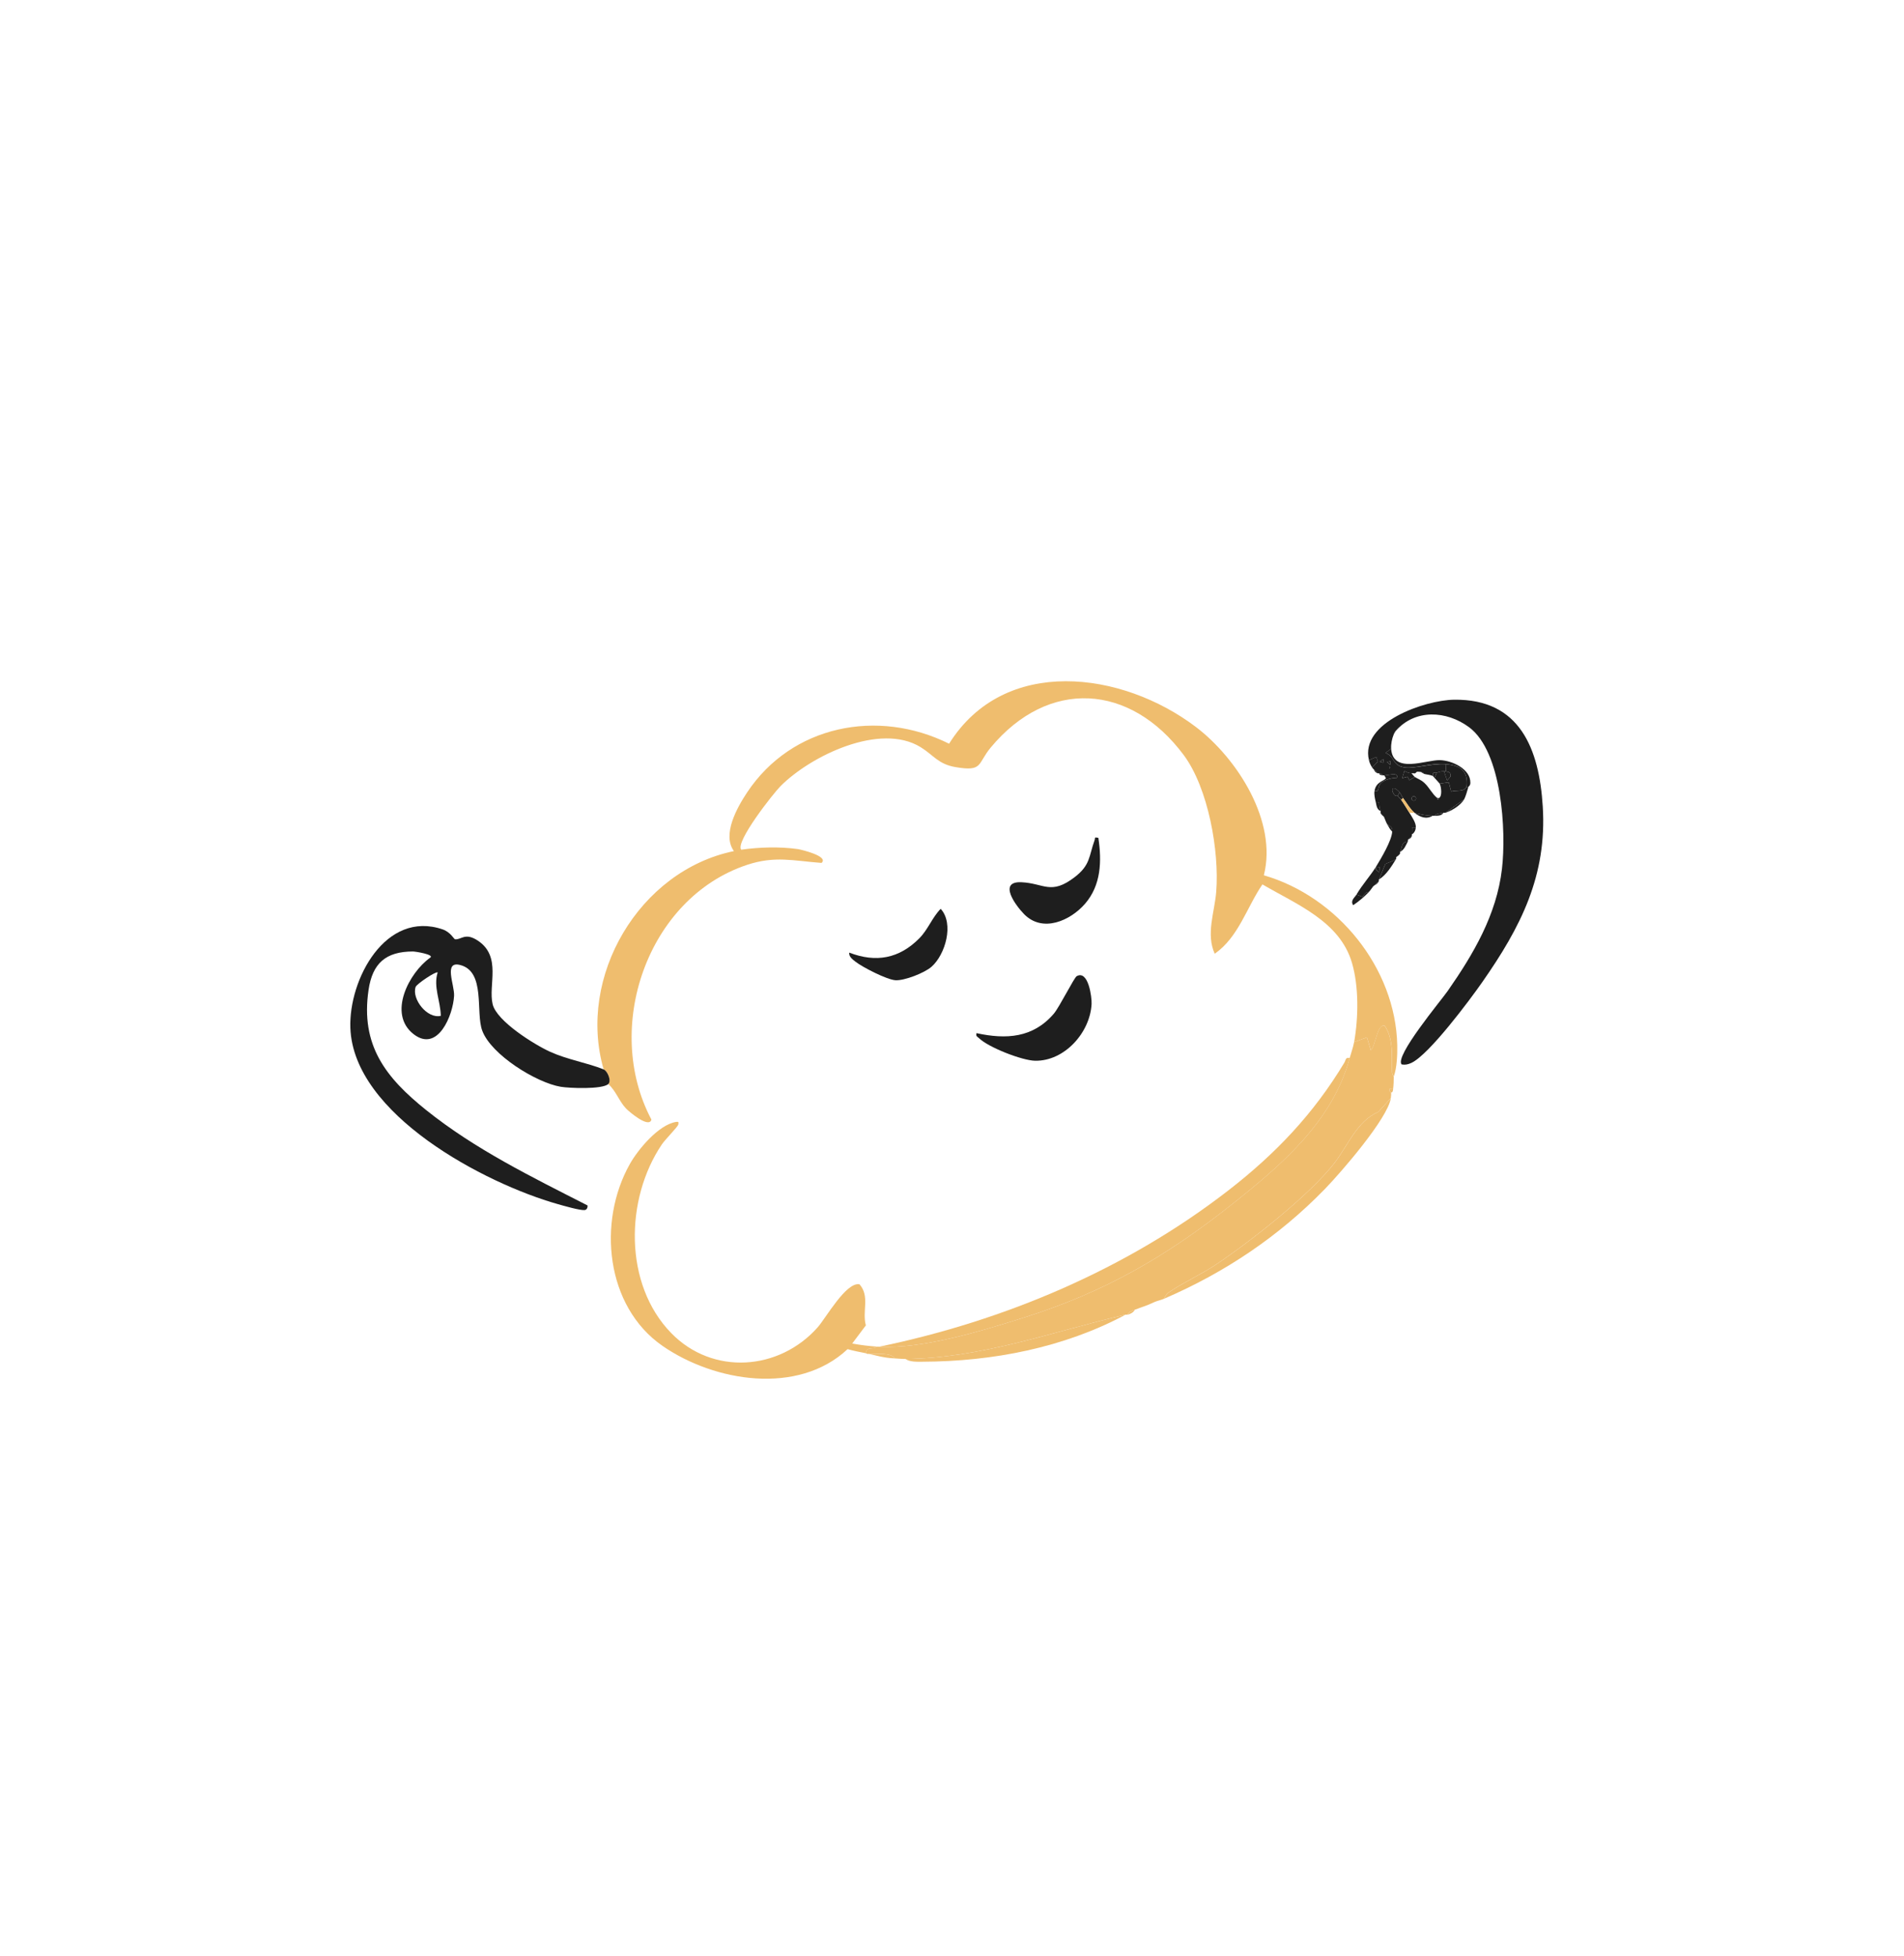 <svg width="74" height="76" viewBox="0 0 74 76" fill="none" xmlns="http://www.w3.org/2000/svg">
<g filter="url(#filter0_d_185_12777)">
<rect width="64" height="65" rx="16" transform="matrix(0.999 0.052 0.052 -0.999 3 65.709)" fill="white"/>
<g clip-path="url(#clip0_185_12777)">
<path d="M23.461 37.558C22.419 33.959 24.842 29.833 28.524 29.075C28.055 28.434 28.648 27.381 29.034 26.799C30.77 24.183 34.117 23.522 36.887 24.902C39.037 21.466 43.616 22.08 46.477 24.25C48.084 25.469 49.655 27.92 49.12 30.015C51.977 30.842 54.24 33.61 54.305 36.618C54.313 36.98 54.292 37.503 54.169 37.838C54.169 37.828 54.108 37.755 54.105 37.666C54.085 37.068 54.174 36.386 53.817 35.86C53.521 35.775 53.459 36.679 53.277 36.81L53.128 36.313L52.629 36.497C52.796 35.552 52.817 34.343 52.544 33.415C52.071 31.8 50.386 31.145 49.065 30.369C48.451 31.268 48.139 32.416 47.211 33.064C46.862 32.292 47.206 31.453 47.269 30.655C47.394 29.075 46.96 26.623 46.004 25.34C43.931 22.56 40.749 22.349 38.502 25.054C37.977 25.687 38.213 25.994 37.136 25.811C36.46 25.695 36.286 25.347 35.781 25.036C34.207 24.066 31.52 25.365 30.338 26.548C30.055 26.831 28.569 28.719 28.807 29.021C29.504 28.92 30.312 28.897 31.011 28.997C31.122 29.014 32.23 29.273 31.929 29.534C30.83 29.452 30.117 29.251 29.037 29.609C25.146 30.9 23.43 35.953 25.318 39.509C25.227 39.864 24.453 39.207 24.326 39.073C24.057 38.788 23.935 38.383 23.64 38.128C23.775 38.006 23.609 37.618 23.46 37.558L23.461 37.558Z" fill="#EFBD6E"/>
<path d="M54.169 37.838C54.171 37.987 54.162 38.178 54.143 38.327L54.004 38.319C53.972 38.395 54.065 38.452 54.066 38.462C54.072 38.519 54.063 38.612 54.055 38.672L53.574 39.206C52.726 39.573 52.393 40.518 51.852 41.21C50.875 42.463 48.615 44.231 47.272 45.134C46.699 45.519 45.995 45.834 45.446 46.209C45.343 46.279 45.293 46.355 45.248 46.468C45.123 46.522 44.998 46.546 44.891 46.59L44.605 46.715C44.44 46.779 44.267 46.834 44.105 46.898C43.994 46.943 43.874 46.972 43.815 47.093C43.793 47.098 43.767 47.084 43.745 47.089C40.909 47.746 38.182 48.778 35.187 48.811C35.049 48.812 34.907 48.795 34.768 48.789C34.639 48.504 33.74 48.671 33.659 48.591C33.646 48.312 33.952 48.458 34.092 48.333C34.115 48.334 34.139 48.336 34.162 48.337C35.886 48.422 38.154 47.722 39.818 47.196C42.945 46.206 45.333 44.823 47.89 42.794C49.824 41.259 51.79 39.574 52.455 37.118C52.512 36.91 52.59 36.709 52.628 36.497L53.127 36.313L53.275 36.81C53.457 36.679 53.518 35.774 53.815 35.86C54.172 36.386 54.083 37.067 54.103 37.666C54.106 37.755 54.167 37.828 54.167 37.838L54.169 37.838Z" fill="#EFBD6E"/>
<path d="M53.205 25.541C52.851 24.068 55.382 23.209 56.51 23.192C59.081 23.154 59.821 25.118 59.96 27.338C60.13 30.034 59.099 32.033 57.611 34.164C57.127 34.858 55.539 36.99 54.853 37.306C54.725 37.365 54.617 37.39 54.475 37.365C54.194 37.046 56 34.891 56.263 34.514C57.265 33.078 58.166 31.55 58.374 29.77C58.546 28.313 58.38 25.213 57.099 24.263C56.221 23.61 54.998 23.544 54.244 24.407C54.188 24.471 54.196 24.475 54.167 24.543C54.099 24.703 54.056 24.923 54.068 25.097L53.849 25.26C54.227 25.41 54.109 25.739 54.561 25.82C54.967 25.894 55.664 25.646 56.205 25.699L56.191 25.978C56.169 25.975 56.143 25.975 56.121 25.975C55.998 25.973 55.946 25.997 55.838 26.03C55.763 26.053 55.665 25.956 55.691 26.162C55.6 26.108 55.448 26.103 55.346 26.074C55.338 26.072 55.329 26.015 55.21 25.997C55.165 25.99 55.116 25.992 55.07 25.99L54.997 26.056C54.951 26.055 54.904 26.048 54.857 26.049C54.758 26.048 54.667 26.01 54.582 25.963L54.498 26.24L54.706 26.186L54.772 26.323L54.99 26.195C55.117 26.277 55.225 26.3 55.361 26.427C55.554 26.607 55.665 26.859 55.857 27.01C55.868 27.019 55.86 27.075 55.888 27.081L55.926 27.014C56.065 26.938 56.011 26.57 55.956 26.455L56.308 26.403L56.4 26.762C56.607 26.697 56.887 26.787 56.999 26.58L57.069 26.584C57.037 26.702 56.957 26.973 56.904 27.065L56.176 27.587C56.156 27.593 56.129 27.577 56.107 27.583C55.985 27.615 55.846 27.598 55.75 27.704C55.727 27.706 55.704 27.701 55.681 27.701C55.401 27.698 55.243 27.648 54.986 27.595C54.817 27.461 54.661 27.19 54.527 27.01C54.479 26.946 54.447 26.851 54.398 26.794C54.165 26.521 54.017 26.638 54.182 26.875C54.233 26.948 54.316 26.923 54.321 26.93C54.366 26.987 54.428 27.042 54.453 27.077C54.508 27.15 54.709 27.473 54.777 27.584C54.877 27.747 55.041 27.983 55.027 28.157L54.887 28.149C54.871 28.238 54.89 28.344 54.873 28.428C54.867 28.452 54.876 28.478 54.869 28.498L54.722 28.631C54.712 28.65 54.728 28.682 54.718 28.7C54.441 28.731 54.52 28.909 54.417 29.105C54.407 29.123 54.423 29.156 54.413 29.174L54.267 29.307C54.256 29.324 54.273 29.359 54.263 29.376C54.189 29.452 53.862 29.558 53.845 29.575C53.822 29.6 53.648 30.077 53.591 30.181C53.581 30.2 53.597 30.232 53.587 30.251L53.367 30.449C53.317 30.511 53.251 30.615 53.216 30.651C53.07 30.671 53.031 30.748 52.951 30.851L52.72 30.765C52.94 30.387 53.268 30.025 53.477 29.685L53.471 29.789L53.605 29.902L53.616 29.693L53.477 29.686C53.678 29.357 54.091 28.666 54.108 28.319C54.117 28.158 54.081 28.145 53.913 28.029C53.852 27.918 53.833 27.84 53.788 27.742L53.656 27.595C53.648 27.576 53.667 27.546 53.66 27.526C53.615 27.405 53.598 27.305 53.603 27.177L53.469 27.166C53.437 27.029 53.401 26.885 53.421 26.743C53.65 26.785 53.505 26.576 53.69 26.414C53.822 26.298 54.111 26.227 54.288 26.228C54.368 25.99 53.967 26.131 53.803 26.133C53.78 26.133 53.755 26.132 53.733 26.13C53.715 26.056 53.65 26.069 53.597 26.052C53.574 26.045 53.545 26.057 53.527 26.049C53.516 25.964 53.432 25.943 53.395 25.902C53.374 25.878 53.345 25.854 53.329 25.828L53.552 25.597L53.49 25.418L53.204 25.542L53.205 25.541ZM53.759 25.639L53.766 25.5L53.622 25.598L53.759 25.639ZM54.042 25.585L53.901 25.612L54.034 25.724L54.041 25.585L54.042 25.585ZM53.996 25.792L53.992 25.862C54.039 25.841 54.04 25.817 53.996 25.792ZM55.033 27.034C55.036 26.987 55 26.946 54.952 26.943C54.904 26.941 54.863 26.977 54.861 27.025C54.858 27.073 54.895 27.114 54.943 27.116C54.99 27.119 55.031 27.082 55.033 27.034Z" fill="#1E1E1E"/>
<path d="M23.641 38.128C23.403 38.341 22.122 38.29 21.789 38.233C20.838 38.071 19.092 36.99 18.743 36.054C18.476 35.34 18.884 33.755 17.884 33.501C17.227 33.334 17.67 34.274 17.648 34.699C17.608 35.45 17.019 36.914 16.079 36.192C15.054 35.403 15.897 33.797 16.722 33.215C16.889 33.097 16.155 32.977 16.049 32.976C14.987 32.977 14.477 33.442 14.325 34.464C14.003 36.623 14.995 37.883 16.568 39.143C18.47 40.668 20.673 41.741 22.834 42.845C22.847 42.925 22.805 43.017 22.723 43.025C22.543 43.043 21.895 42.855 21.673 42.792C18.831 41.986 13.739 39.31 13.617 35.949C13.548 34.067 14.984 31.357 17.206 32.118C17.505 32.221 17.648 32.496 17.679 32.5C17.925 32.536 18.064 32.22 18.57 32.553C19.509 33.175 18.967 34.278 19.147 35.026C19.306 35.688 20.775 36.598 21.379 36.873C22.055 37.18 22.812 37.298 23.461 37.558C23.61 37.618 23.776 38.006 23.641 38.128ZM17.01 33.791C16.958 33.728 16.194 34.234 16.153 34.356C15.995 34.817 16.602 35.605 17.132 35.476C17.123 34.909 16.833 34.342 17.01 33.791Z" fill="#1E1E1E"/>
<path d="M33.66 48.59C33.419 48.541 33.179 48.498 32.942 48.43C31.012 50.236 27.761 49.698 25.747 48.302C23.536 46.769 23.214 43.484 24.479 41.236C24.797 40.669 25.595 39.713 26.266 39.601C26.37 39.584 26.385 39.602 26.36 39.705C26.337 39.796 25.85 40.285 25.722 40.475C24.292 42.596 24.239 45.903 26.082 47.8C27.694 49.462 30.289 49.27 31.784 47.576C32.097 47.221 32.892 45.801 33.407 45.911C33.817 46.383 33.5 46.954 33.652 47.506L33.122 48.211C33.447 48.271 33.764 48.31 34.095 48.333C33.955 48.457 33.649 48.312 33.662 48.59L33.66 48.59Z" fill="#EFBD6E"/>
<path d="M52.457 37.118C51.792 39.574 49.826 41.259 47.892 42.794C45.335 44.822 42.947 46.206 39.819 47.196C38.156 47.722 35.888 48.422 34.164 48.337C39.051 47.325 43.79 45.321 47.743 42.259C49.577 40.837 51.056 39.282 52.251 37.292C52.308 37.197 52.291 37.073 52.458 37.119L52.457 37.118Z" fill="#EFBD6E"/>
<path d="M37.952 36.149C39.107 36.401 40.154 36.336 40.96 35.39C41.171 35.142 41.749 33.989 41.846 33.936C42.299 33.684 42.439 34.755 42.425 35.018C42.367 36.126 41.374 37.243 40.229 37.222C39.721 37.212 38.424 36.705 38.058 36.352C37.99 36.286 37.915 36.278 37.953 36.149L37.952 36.149Z" fill="#1E1E1E"/>
<path d="M42.688 28.558C42.824 29.463 42.797 30.399 42.17 31.122C41.596 31.782 40.521 32.26 39.801 31.524C39.472 31.188 38.778 30.246 39.694 30.285C40.577 30.323 40.841 30.799 41.769 30.086C42.381 29.616 42.316 29.28 42.541 28.653C42.577 28.554 42.508 28.529 42.687 28.559L42.688 28.558Z" fill="#1E1E1E"/>
<path d="M54.056 38.672C53.944 39.46 52.102 41.58 51.489 42.21C49.696 44.053 47.608 45.45 45.249 46.468C45.294 46.356 45.345 46.279 45.448 46.209C45.996 45.834 46.699 45.52 47.273 45.134C48.615 44.232 50.875 42.463 51.853 41.211C52.393 40.518 52.727 39.573 53.575 39.206L54.056 38.672L54.056 38.672Z" fill="#EFBD6E"/>
<path d="M33.007 33.02C34.043 33.419 34.945 33.256 35.731 32.463C36.069 32.122 36.229 31.656 36.56 31.318C37.089 31.894 36.744 33.101 36.199 33.574C35.929 33.809 35.158 34.112 34.805 34.093C34.473 34.076 33.52 33.586 33.245 33.37C33.139 33.287 32.984 33.176 33.007 33.02L33.007 33.02Z" fill="#1E1E1E"/>
<path d="M43.747 47.09C41.35 48.374 38.573 48.91 35.852 48.918C35.647 48.919 35.361 48.933 35.189 48.81C38.185 48.778 40.911 47.745 43.747 47.089L43.747 47.09Z" fill="#EFBD6E"/>
<path d="M54.067 25.096C54.137 26.098 55.437 25.521 55.969 25.54C56.437 25.556 57.155 25.88 57.147 26.423C57.145 26.536 57.075 26.562 57.069 26.582L56.999 26.579C57.063 25.957 56.776 25.753 56.205 25.697C55.635 25.641 54.967 25.892 54.561 25.818C54.109 25.737 54.227 25.409 53.849 25.258L54.068 25.095L54.067 25.096Z" fill="#1E1E1E"/>
<path d="M53.591 30.18C53.648 30.075 53.822 29.599 53.846 29.573C53.862 29.556 54.189 29.451 54.263 29.375C54.09 29.659 53.878 30.005 53.591 30.18Z" fill="#1E1E1E"/>
<path d="M34.771 48.789C34.336 48.771 34.065 48.673 33.661 48.591C33.741 48.671 34.641 48.504 34.771 48.789Z" fill="#EFBD6E"/>
<path d="M54.527 27.01C54.661 27.189 54.817 27.46 54.987 27.594C54.922 27.58 54.845 27.593 54.777 27.583C54.709 27.473 54.508 27.149 54.453 27.076L54.527 27.01Z" fill="#EFBD6E"/>
<path d="M53.217 30.65C53.026 30.848 52.82 31.023 52.593 31.177C52.468 30.999 52.657 30.874 52.72 30.764L52.951 30.85C53.031 30.747 53.07 30.669 53.217 30.65Z" fill="#1E1E1E"/>
<path d="M53.205 25.541L53.491 25.416L53.553 25.595L53.33 25.827C53.269 25.731 53.231 25.652 53.205 25.541Z" fill="#1E1E1E"/>
<path d="M53.803 26.132C53.968 26.13 54.369 25.989 54.288 26.227C54.112 26.226 53.822 26.297 53.69 26.412C53.505 26.574 53.65 26.783 53.421 26.742C53.473 26.369 53.819 26.348 53.864 26.24L53.803 26.132Z" fill="#1E1E1E"/>
<path d="M55.68 27.7C55.445 27.853 55.191 27.756 54.985 27.594C55.242 27.648 55.4 27.697 55.68 27.7Z" fill="#1E1E1E"/>
<path d="M54.416 29.103C54.52 28.907 54.441 28.729 54.718 28.699C54.64 28.843 54.576 29.029 54.416 29.103Z" fill="#1E1E1E"/>
<path d="M53.469 27.164L53.603 27.175C53.598 27.304 53.615 27.404 53.66 27.524C53.505 27.451 53.502 27.308 53.469 27.164Z" fill="#1E1E1E"/>
<path d="M55.027 28.155C55.018 28.263 54.97 28.369 54.872 28.427C54.89 28.343 54.871 28.237 54.887 28.147L55.027 28.155L55.027 28.155Z" fill="#1E1E1E"/>
<path d="M54.144 38.327C54.136 38.385 54.135 38.447 54.066 38.462C54.065 38.452 53.972 38.395 54.004 38.32L54.144 38.327L54.144 38.327Z" fill="#EFBD6E"/>
<path d="M54.108 28.317C54.022 28.235 53.97 28.129 53.913 28.027C54.081 28.143 54.116 28.156 54.108 28.317Z" fill="#1E1E1E"/>
<path d="M56.106 27.582C56.017 27.712 55.887 27.697 55.749 27.704C55.845 27.598 55.984 27.615 56.106 27.582Z" fill="#1E1E1E"/>
<path d="M43.817 47.093C43.876 46.972 43.996 46.943 44.108 46.898C44.053 47.003 43.926 47.069 43.817 47.093Z" fill="#EFBD6E"/>
<path d="M44.893 46.59C44.802 46.627 44.716 46.671 44.606 46.715L44.893 46.59Z" fill="#EFBD6E"/>
<path d="M56.176 27.586L56.904 27.064C56.766 27.3 56.431 27.503 56.176 27.586Z" fill="#1E1E1E"/>
<path d="M54.166 24.541C54.196 24.473 54.188 24.47 54.244 24.405L54.166 24.541Z" fill="#1E1E1E"/>
<path d="M53.734 26.128C53.674 26.121 53.616 26.119 53.598 26.051C53.651 26.067 53.715 26.055 53.734 26.128Z" fill="#1E1E1E"/>
<path d="M54.266 29.305L54.413 29.173C54.362 29.266 54.273 29.293 54.266 29.305Z" fill="#1E1E1E"/>
<path d="M53.367 30.448L53.587 30.249C53.516 30.383 53.408 30.397 53.367 30.448Z" fill="#1E1E1E"/>
<path d="M53.528 26.047C53.461 26.015 53.42 25.97 53.395 25.9C53.433 25.942 53.516 25.963 53.528 26.047Z" fill="#1E1E1E"/>
<path d="M54.722 28.629L54.869 28.497C54.837 28.594 54.727 28.619 54.722 28.629Z" fill="#1E1E1E"/>
<path d="M53.789 27.74C53.783 27.729 53.696 27.691 53.656 27.593L53.789 27.74Z" fill="#1E1E1E"/>
<path d="M57 26.579C56.887 26.786 56.607 26.696 56.4 26.761L56.308 26.402L55.956 26.455C55.949 26.441 55.768 26.244 55.757 26.234L55.838 26.028C55.946 25.996 55.998 25.971 56.121 25.973L56.243 26.33L56.378 26.175C56.389 26.011 56.303 25.996 56.191 25.977L56.205 25.698C56.776 25.754 57.064 25.958 57 26.579Z" fill="#1E1E1E"/>
<path d="M54.857 26.047C54.9 26.09 54.941 26.163 54.99 26.194L54.772 26.322L54.706 26.185L54.497 26.238L54.582 25.962C54.666 26.008 54.758 26.046 54.857 26.047L54.857 26.047Z" fill="#1E1E1E"/>
<path d="M56.19 25.977C56.302 25.996 56.389 26.01 56.377 26.175L56.242 26.33L56.12 25.973C56.142 25.974 56.168 25.973 56.19 25.977Z" fill="#1E1E1E"/>
<path d="M54.398 26.793L54.321 26.929C54.316 26.922 54.233 26.947 54.182 26.874C54.017 26.637 54.164 26.52 54.398 26.793Z" fill="#1E1E1E"/>
<path d="M54.527 27.01L54.453 27.076C54.427 27.041 54.366 26.986 54.321 26.929L54.398 26.793C54.447 26.85 54.479 26.945 54.527 27.01Z" fill="#1E1E1E"/>
<path d="M55.838 26.029L55.757 26.234C55.731 26.212 55.709 26.171 55.691 26.161C55.665 25.955 55.763 26.052 55.838 26.029Z" fill="#1E1E1E"/>
<path d="M53.477 29.684L53.616 29.692L53.604 29.9L53.472 29.788L53.477 29.684Z" fill="#1E1E1E"/>
<path d="M54.943 27.116C54.99 27.119 55.031 27.082 55.034 27.034C55.036 26.986 54.999 26.946 54.952 26.943C54.904 26.941 54.863 26.977 54.861 27.025C54.858 27.073 54.895 27.114 54.943 27.116Z" fill="#1E1E1E"/>
<path d="M53.759 25.639L53.621 25.598L53.765 25.5L53.759 25.639Z" fill="#1E1E1E"/>
<path d="M54.041 25.585L54.033 25.724L53.901 25.612L54.041 25.585Z" fill="#1E1E1E"/>
<path d="M55.346 26.073L55.21 25.995C55.329 26.013 55.338 26.07 55.346 26.073Z" fill="#1E1E1E"/>
<path d="M53.995 25.792C54.039 25.817 54.038 25.841 53.992 25.862L53.995 25.792Z" fill="#1E1E1E"/>
<path d="M55.856 27.009L55.926 27.013L55.888 27.08C55.861 27.075 55.867 27.018 55.856 27.009Z" fill="#1E1E1E"/>
<path d="M54.996 26.054L55.07 25.988C55.054 25.987 55.014 26.055 54.996 26.054Z" fill="#1E1E1E"/>
</g>
</g>
<defs>
<filter id="filter0_d_185_12777" x="-1" y="0.798" width="75.314" height="76.26" filterUnits="userSpaceOnUse" color-interpolation-filters="sRGB">
<feFlood flood-opacity="0" result="BackgroundImageFix"/>
<feColorMatrix in="SourceAlpha" type="matrix" values="0 0 0 0 0 0 0 0 0 0 0 0 0 0 0 0 0 0 127 0" result="hardAlpha"/>
<feOffset dy="4"/>
<feGaussianBlur stdDeviation="2"/>
<feComposite in2="hardAlpha" operator="out"/>
<feColorMatrix type="matrix" values="0 0 0 0 0 0 0 0 0 0 0 0 0 0 0 0 0 0 0.1 0"/>
<feBlend mode="normal" in2="BackgroundImageFix" result="effect1_dropShadow_185_12777"/>
<feBlend mode="normal" in="SourceGraphic" in2="effect1_dropShadow_185_12777" result="shape"/>
</filter>
<clipPath id="clip0_185_12777">
<rect width="45.903" height="30" fill="white" transform="translate(14.505 18.746) rotate(3)"/>
</clipPath>
</defs>
</svg>
